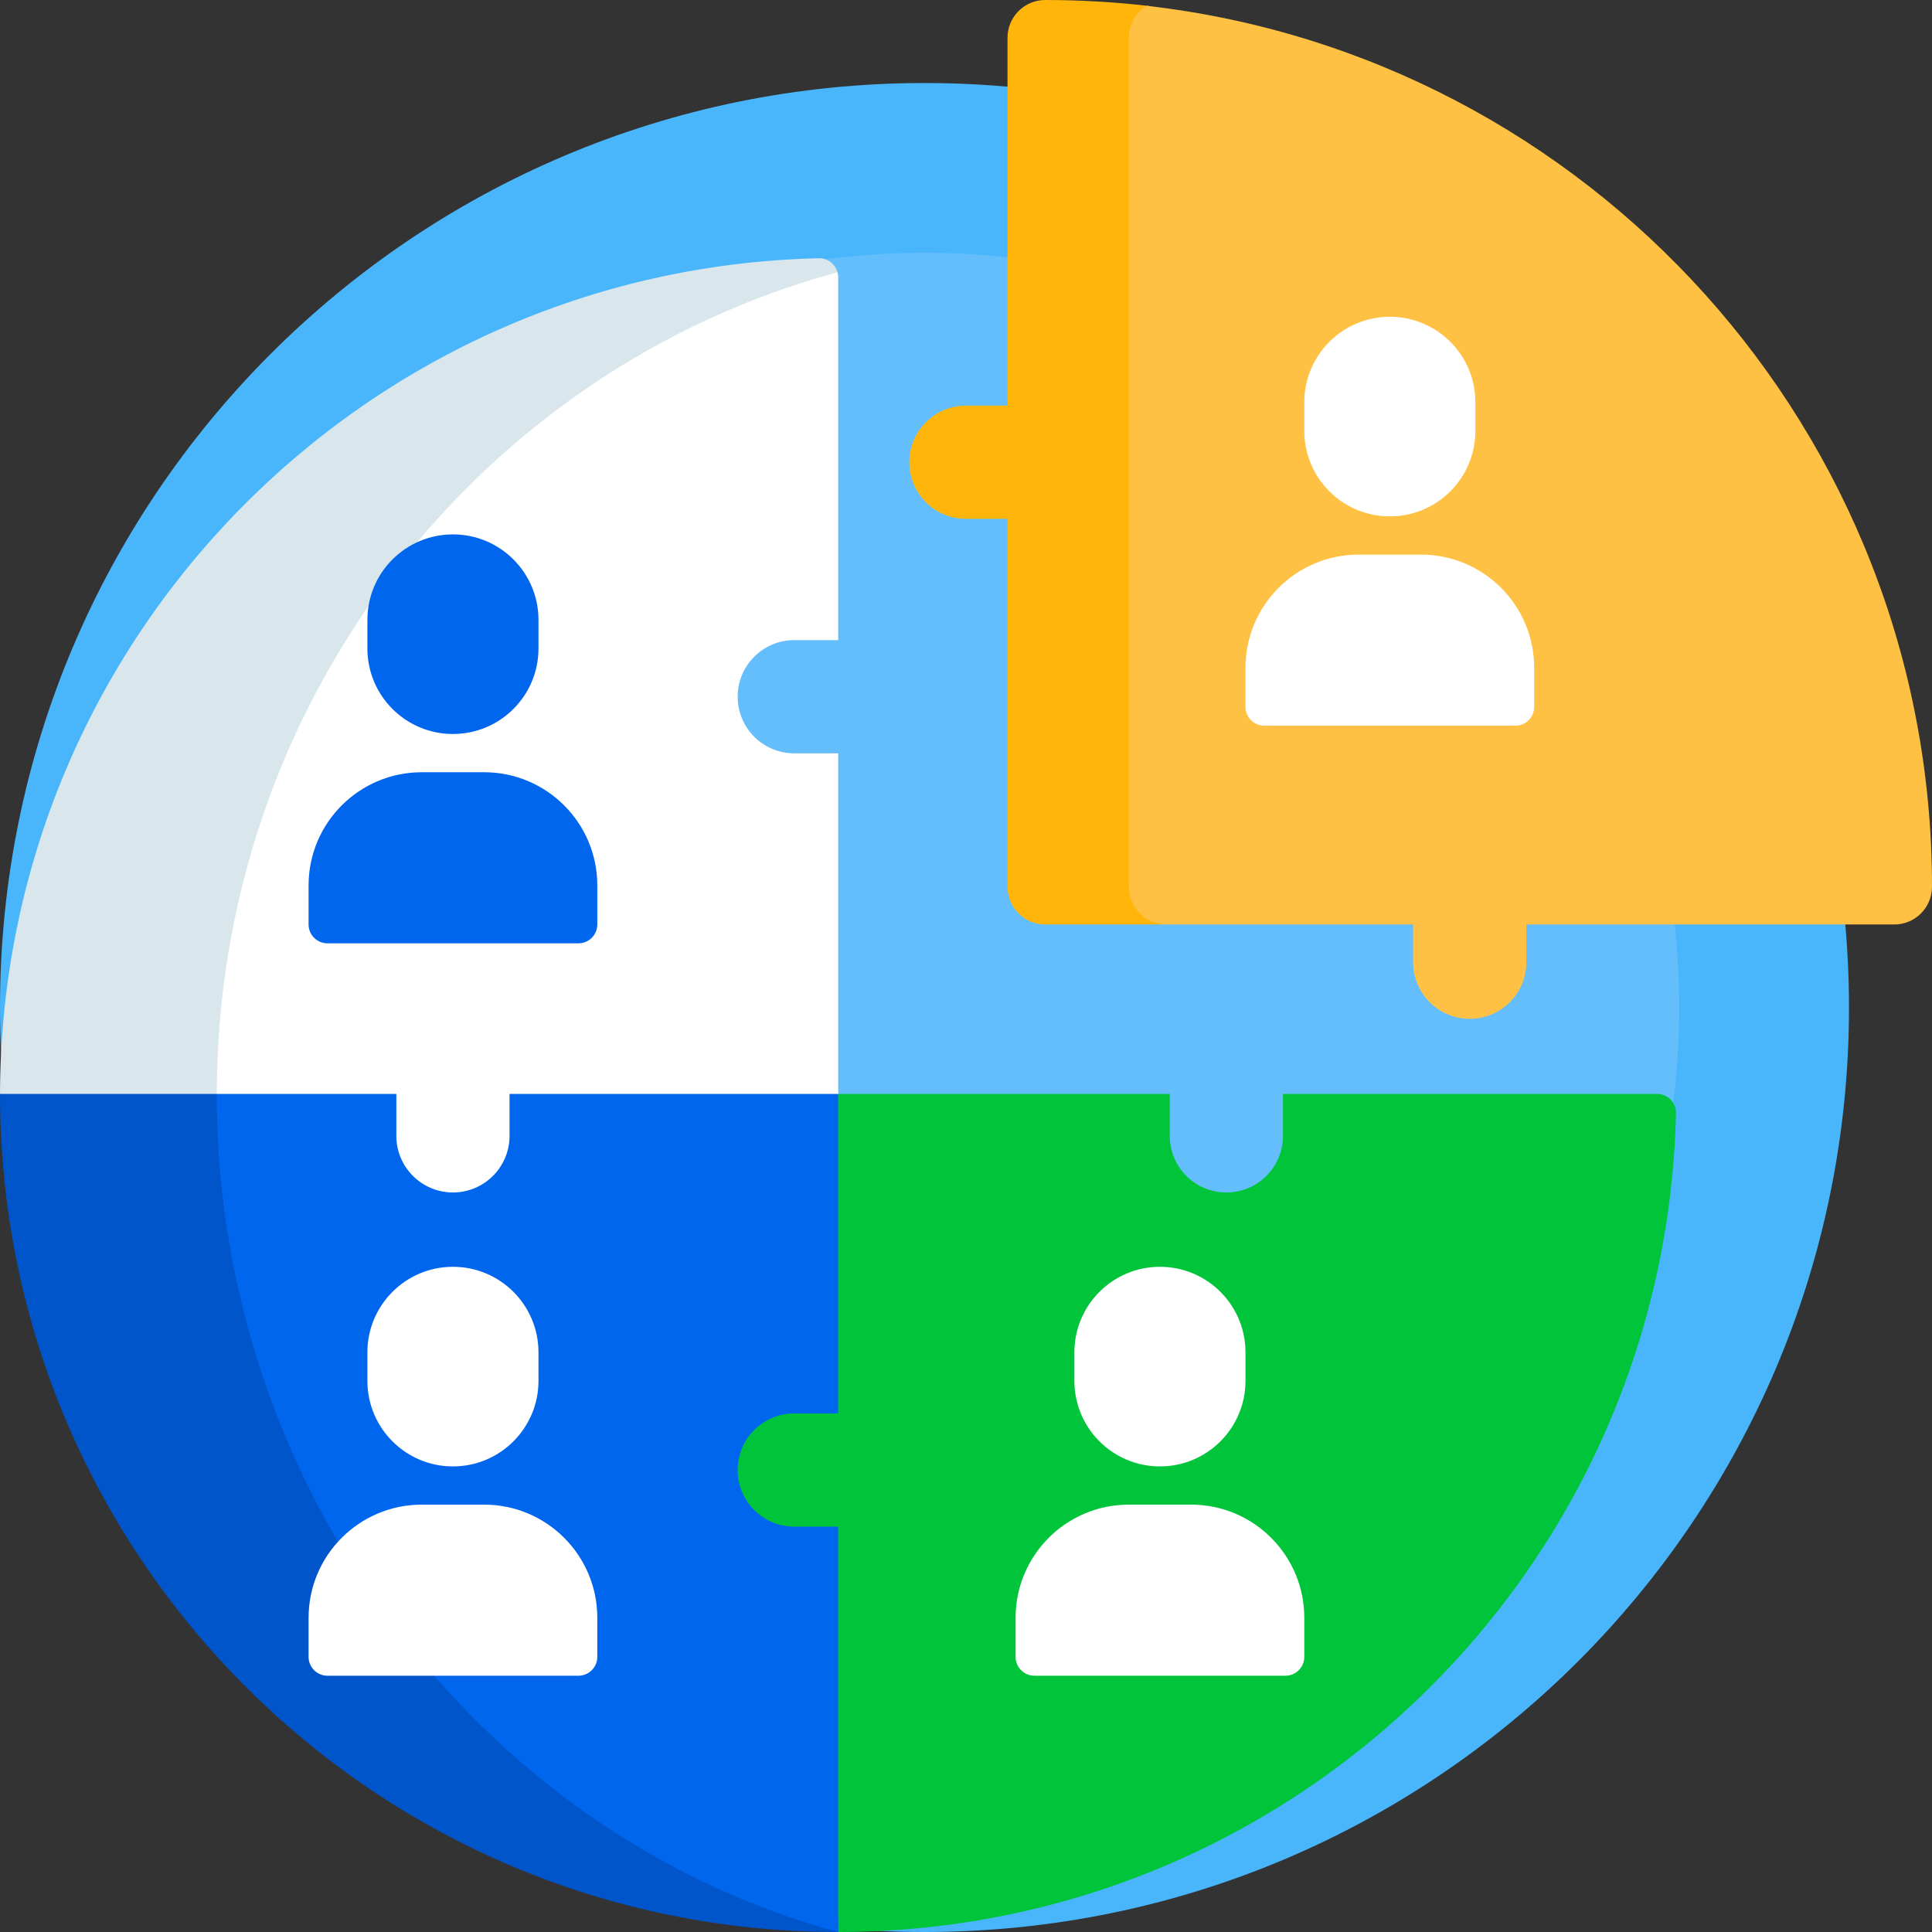 <svg width="68" height="68" viewBox="0 0 68 68" fill="none" xmlns="http://www.w3.org/2000/svg">
<rect x="0" y="0" width="68" height="68" fill="#333333" stroke="none"/>
<g clip-path="url(#clip0_172_9600)">
<path d="M32.539 68C50.51 68 65.078 53.432 65.078 35.461C65.078 17.49 50.51 2.922 32.539 2.922C14.568 2.922 0 17.49 0 35.461C0 53.432 14.568 68 32.539 68Z" fill="#49B6FC"/>
<path d="M32.539 62.023C47.209 62.023 59.102 50.131 59.102 35.461C59.102 20.791 47.209 8.898 32.539 8.898C17.869 8.898 5.977 20.791 5.977 35.461C5.977 50.131 17.869 62.023 32.539 62.023Z" fill="#65BEFC"/>
<path d="M32.005 16.27C32.005 15.169 32.897 14.277 33.997 14.277H36.925C38.025 14.277 38.917 15.169 38.917 16.27C38.917 17.37 38.025 18.262 36.925 18.262H33.997C32.897 18.262 32.005 17.37 32.005 16.27Z" fill="#FFB509"/>
<path d="M40.208 31.211V1.328C40.208 0.998 40.329 0.697 40.528 0.465C40.609 0.371 40.548 0.224 40.425 0.209C39.232 0.071 38.019 0 36.789 0C36.056 0 35.461 0.595 35.461 1.328V31.211C35.461 31.945 36.056 32.539 36.789 32.539H41.014L41.132 32.404H41.537C40.803 32.404 40.208 31.945 40.208 31.211Z" fill="#FFB509"/>
<path d="M68 31.211C68 15.18 55.913 1.975 40.356 0.204C39.983 0.439 39.733 0.854 39.733 1.328V31.211C39.733 31.944 40.328 32.539 41.062 32.539H66.672C67.405 32.539 68 31.944 68 31.211Z" fill="#FFC143"/>
<path d="M58.186 38.502H29.498L29.329 39.098H28.685V67.358H29.295L29.498 68C45.562 68 58.627 55.16 58.989 39.182C58.998 38.809 58.698 38.502 58.325 38.502H58.186Z" fill="#00C53B"/>
<path d="M29.498 9.848V9.755C29.498 9.381 29.191 9.081 28.817 9.09C12.86 9.451 0.032 22.484 0 38.521C0 38.541 0.468 38.561 0.468 38.581V39.462H28.651L29.498 38.502V9.848Z" fill="#D9E7EC"/>
<path d="M7.629 38.545C7.629 38.852 7.635 39.158 7.644 39.462H28.651L29.498 38.502V9.848V9.755C29.498 9.695 29.488 9.638 29.473 9.583C16.895 12.997 7.629 24.669 7.629 38.545Z" fill="white"/>
<path d="M8.511 38.502V39.31H8.022L7.629 38.502H0C0 54.793 13.207 68 29.498 68V67.514L29.097 67.081V66.496C16.956 62.843 8.511 51.834 8.511 38.502Z" fill="#0055CA"/>
<path d="M7.629 38.545C7.629 52.43 16.907 64.594 29.499 68V38.502H7.629C7.629 38.516 7.629 38.53 7.629 38.545Z" fill="#0066ED"/>
<path d="M48.918 18.175C50.581 18.175 51.929 16.827 51.929 15.164V14.16C51.929 12.497 50.581 11.149 48.918 11.149C47.255 11.149 45.907 12.497 45.907 14.16V15.164C45.907 16.827 47.255 18.175 48.918 18.175Z" fill="white"/>
<path d="M44.501 25.542H53.334C53.701 25.542 53.998 25.245 53.998 24.878V23.504C53.998 21.304 52.215 19.52 50.014 19.52H47.821C45.621 19.52 43.837 21.304 43.837 23.504V24.878C43.837 25.245 44.134 25.542 44.501 25.542Z" fill="white"/>
<path d="M15.942 25.834C17.605 25.834 18.953 24.486 18.953 22.823V21.82C18.953 20.157 17.605 18.809 15.942 18.809C14.279 18.809 12.931 20.157 12.931 21.82V22.823C12.931 24.486 14.279 25.834 15.942 25.834Z" fill="#0066ED"/>
<path d="M11.525 33.202H20.359C20.725 33.202 21.023 32.905 21.023 32.538V31.164C21.023 28.964 19.239 27.18 17.038 27.18H14.846C12.645 27.18 10.861 28.964 10.861 31.164V32.538C10.861 32.905 11.159 33.202 11.525 33.202Z" fill="#0066ED"/>
<path d="M15.942 51.613C17.605 51.613 18.953 50.264 18.953 48.602V47.598C18.953 45.935 17.605 44.587 15.942 44.587C14.279 44.587 12.931 45.935 12.931 47.598V48.602C12.931 50.264 14.279 51.613 15.942 51.613Z" fill="white"/>
<path d="M11.525 58.98H20.359C20.725 58.98 21.023 58.683 21.023 58.316V56.942C21.023 54.742 19.239 52.958 17.038 52.958H14.846C12.645 52.958 10.861 54.742 10.861 56.942V58.316C10.861 58.683 11.159 58.98 11.525 58.98Z" fill="white"/>
<path d="M40.826 51.613C42.489 51.613 43.837 50.264 43.837 48.602V47.598C43.837 45.935 42.489 44.587 40.826 44.587C39.163 44.587 37.815 45.935 37.815 47.598V48.602C37.815 50.264 39.163 51.613 40.826 51.613Z" fill="white"/>
<path d="M36.409 58.98H45.243C45.609 58.98 45.907 58.683 45.907 58.316V56.942C45.907 54.742 44.123 52.958 41.922 52.958H39.73C37.529 52.958 35.745 54.742 35.745 56.942V58.316C35.745 58.683 36.043 58.98 36.409 58.98Z" fill="white"/>
<path d="M51.73 35.859C50.63 35.859 49.738 34.967 49.738 33.867V32.539C49.738 31.439 50.63 30.547 51.73 30.547C52.831 30.547 53.723 31.439 53.723 32.539V33.867C53.723 34.967 52.831 35.859 51.73 35.859Z" fill="#FFC143"/>
<path d="M43.164 41.971C42.064 41.971 41.172 41.08 41.172 39.979V37.052C41.172 35.952 42.064 35.06 43.164 35.06C44.264 35.06 45.156 35.952 45.156 37.052V39.979C45.156 41.08 44.264 41.971 43.164 41.971Z" fill="#65BEFC"/>
<path d="M15.942 41.971C14.842 41.971 13.95 41.08 13.95 39.979V37.052C13.95 35.952 14.842 35.06 15.942 35.06C17.042 35.06 17.934 35.952 17.934 37.052V39.979C17.934 41.08 17.042 41.971 15.942 41.971Z" fill="white"/>
<path d="M25.963 51.74C25.963 50.64 26.855 49.748 27.955 49.748H30.883C31.983 49.748 32.875 50.64 32.875 51.74C32.875 52.84 31.983 53.732 30.883 53.732H27.955C26.855 53.732 25.963 52.841 25.963 51.74Z" fill="#00C53B"/>
<path d="M25.963 24.523C25.963 23.422 26.855 22.53 27.955 22.53H30.883C31.983 22.53 32.875 23.422 32.875 24.523C32.875 25.623 31.983 26.515 30.883 26.515H27.955C26.855 26.515 25.963 25.623 25.963 24.523Z" fill="#65BEFC"/>
</g>
<defs>
<clipPath id="clip0_172_9600">
<rect width="68" height="68" fill="white"/>
</clipPath>
</defs>
</svg>
